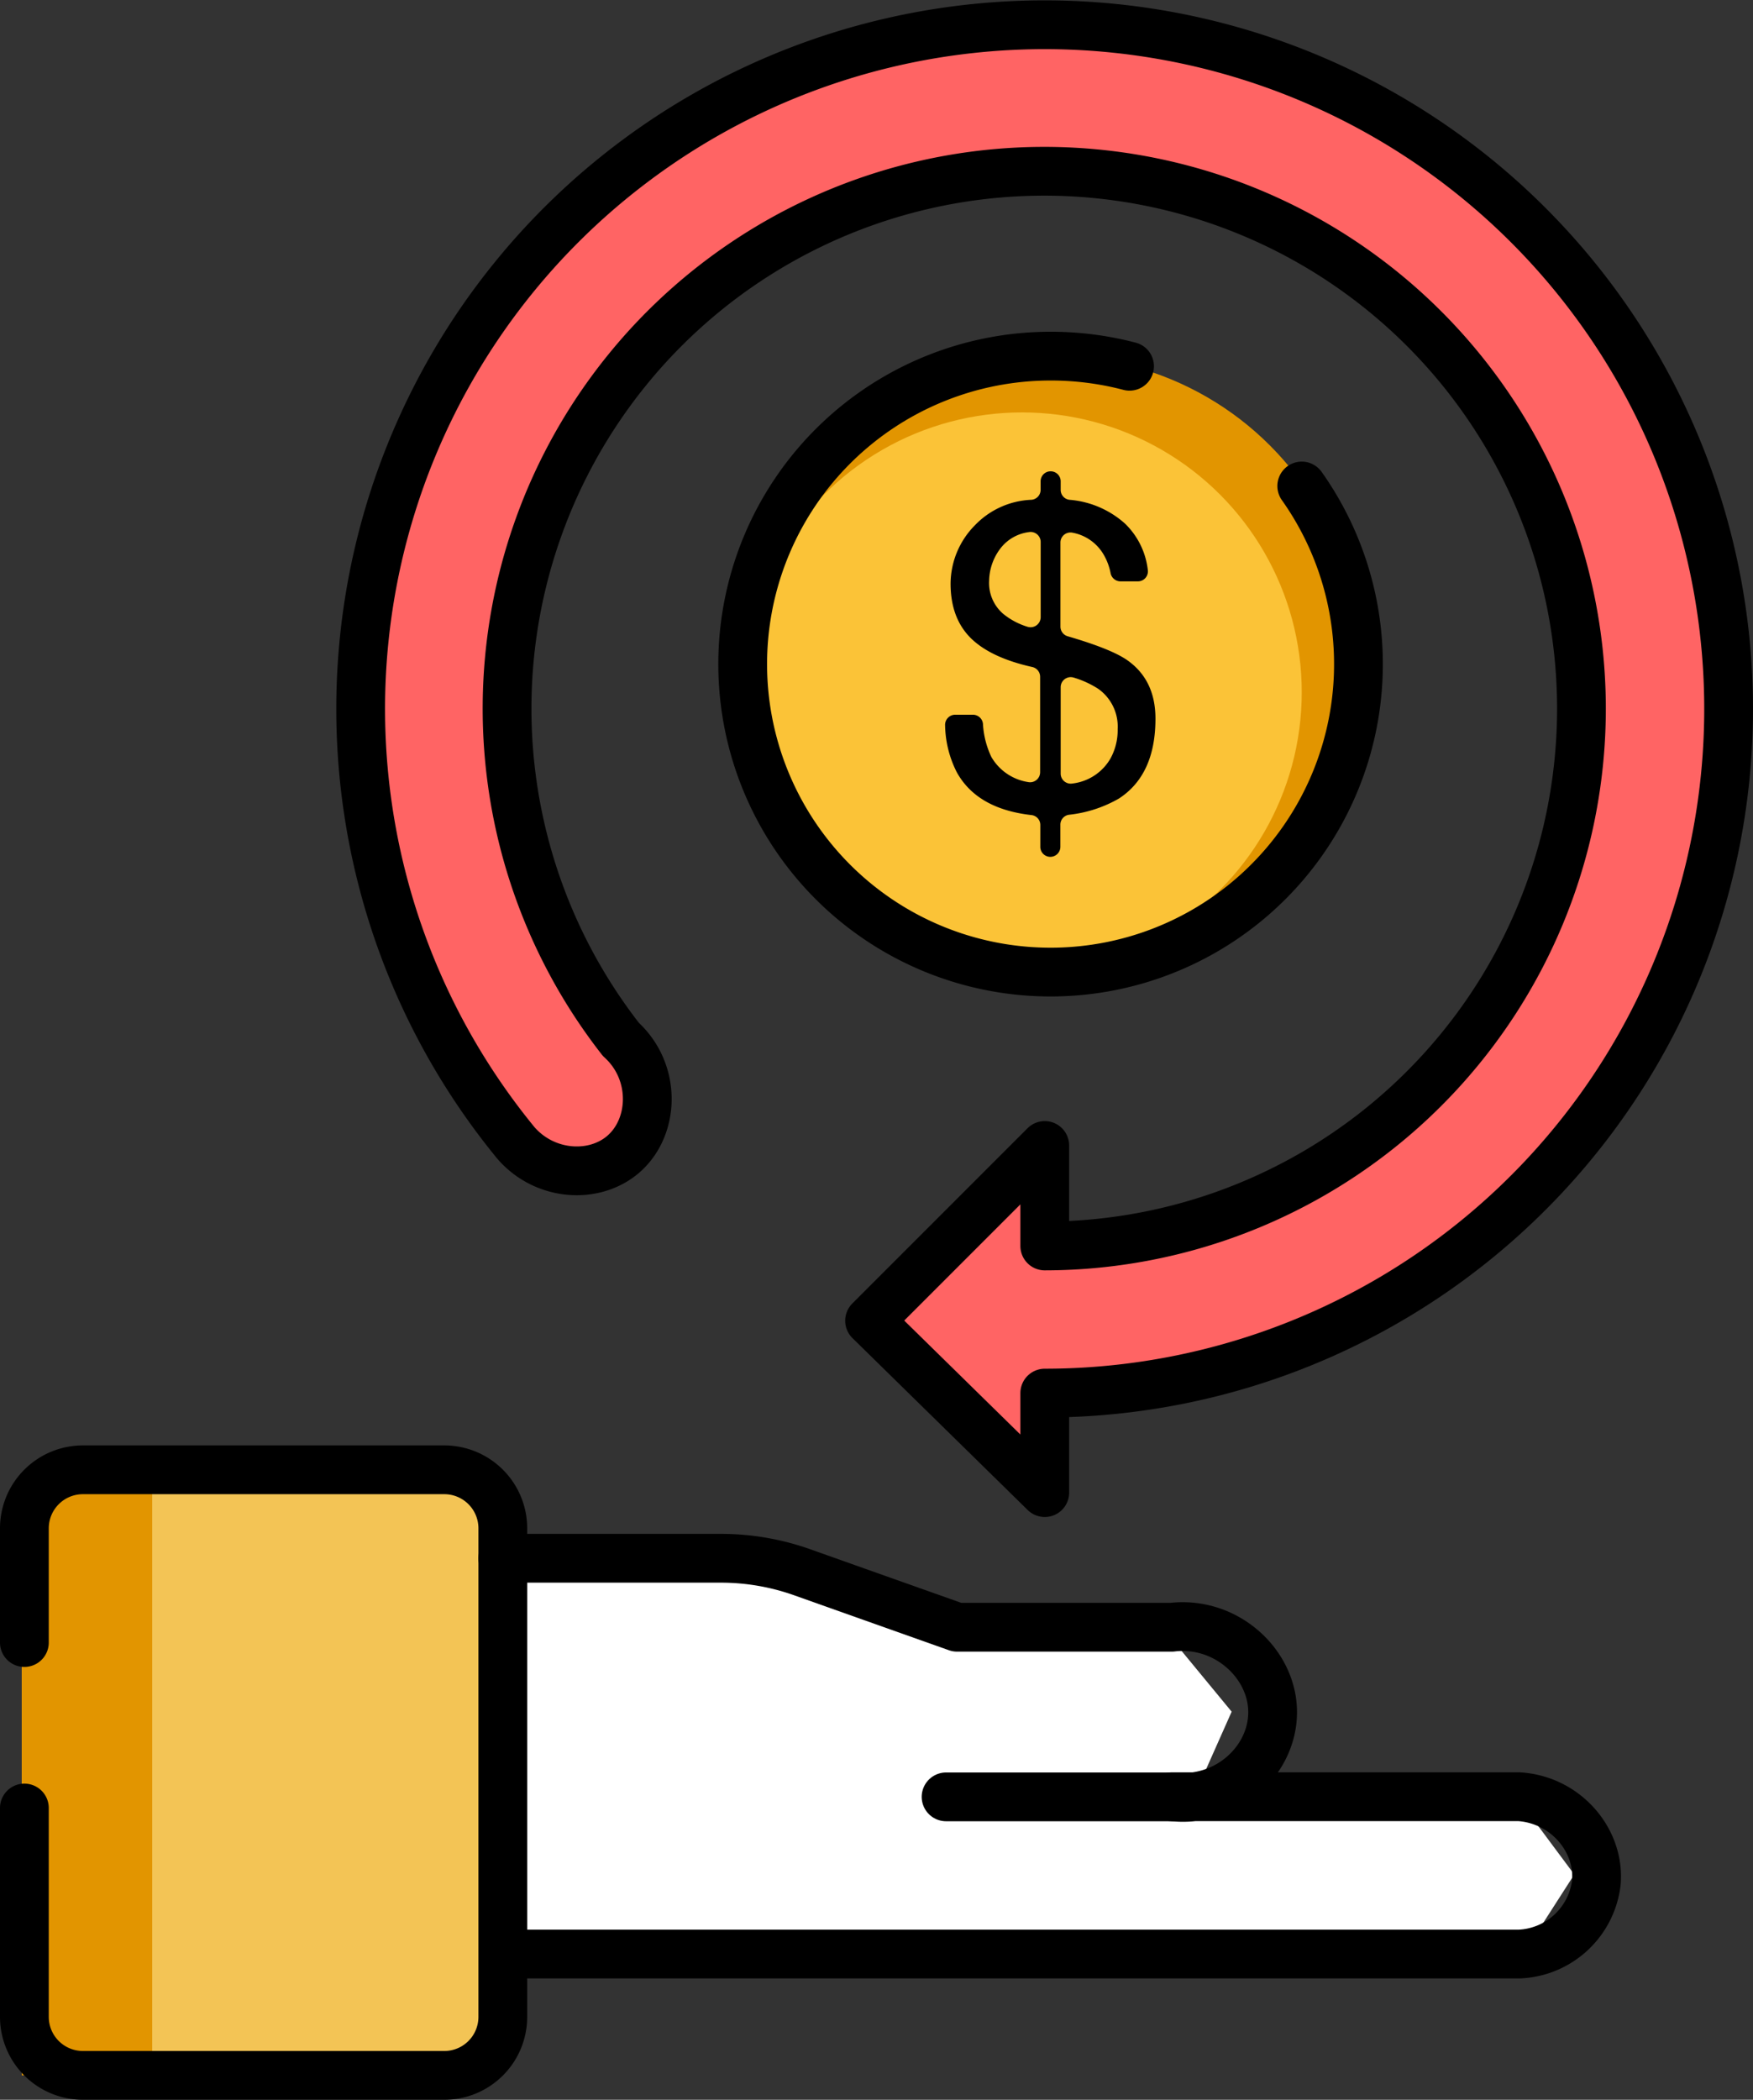 <?xml version="1.0" encoding="UTF-8"?> <svg xmlns="http://www.w3.org/2000/svg" id="Слой_1" data-name="Слой 1" viewBox="0 0 287.59 344.38"><rect x="0" y="0" width="287.59" height="344.38" fill="#333333" stroke="none"/> <defs> <style>.cls-1{fill:#e29500;}.cls-2{fill:#fff;}.cls-3{fill:#f3c455;}.cls-4{fill:#fbc337;}.cls-5{fill:none;}.cls-5,.cls-6{stroke:#000;stroke-linecap:round;stroke-linejoin:round;stroke-width:8px;}.cls-6{fill:#ff6464;}</style> </defs> <circle class="cls-1" cx="173.03" cy="108.32" r="49.9"></circle> <polygon class="cls-2" points="79.08 255.57 124.73 255.57 159.51 270.17 191.81 268.3 202.06 280.73 195.85 294.7 246.47 291.58 258.27 307.43 249.89 320.48 83.43 320.48 79.08 255.57"></polygon> <rect class="cls-3" x="3.57" y="244.8" width="78.49" height="94.96"></rect> <rect class="cls-1" x="3.57" y="242.77" width="21.4" height="97.61"></rect> <circle class="cls-4" cx="167.67" cy="113.53" r="45.89"></circle> <path class="cls-5" d="M360.6,624.05V658.3a9.6,9.6,0,0,0,9.6,9.6h59.29a9.6,9.6,0,0,0,9.6-9.6V578.18a9.6,9.6,0,0,0-9.6-9.6H370.2a9.6,9.6,0,0,0-9.6,9.6v18.73" transform="translate(-356.6 -327.52)"></path> <path class="cls-5" d="M439.09,583.09h35.78a39.85,39.85,0,0,1,13.38,2.31l25.36,9h35.23c9-1.07,16.66,6.13,16.54,14.11s-7.66,14.75-16.54,13.69h57c7.74.51,13.34,7.3,12.63,14.24A13.29,13.29,0,0,1,605.83,648H440.46" transform="translate(-356.6 -327.52)"></path> <line class="cls-5" x1="192.25" y1="294.7" x2="155.21" y2="294.7"></line> <path class="cls-6" d="M458.47,498A88.13,88.13,0,1,1,528,531.87V515.39l-28.74,28.74L528,572.32V556a112.21,112.21,0,1,0-86.74-41c4.73,5.41,12.71,5.92,17.48,1.92C464,512.5,464.37,503.36,458.47,498Z" transform="translate(-356.6 -327.52)"></path> <path class="cls-5" d="M570.16,407.23A50.51,50.51,0,1,1,529,385.93a50.87,50.87,0,0,1,12.91,1.66" transform="translate(-356.6 -327.52)"></path> <path d="M516.49,413.72a13.59,13.59,0,0,1,9.31-4.23,1.64,1.64,0,0,0,1.52-1.63v-1.4a1.63,1.63,0,0,1,1.64-1.64h0a1.64,1.64,0,0,1,1.65,1.64v1.41a1.63,1.63,0,0,0,1.43,1.62,15.49,15.49,0,0,1,9.15,3.93,12.56,12.56,0,0,1,3.72,7.62,1.64,1.64,0,0,1-1.64,1.83h-2.86a1.66,1.66,0,0,1-1.61-1.34,9.61,9.61,0,0,0-1.23-3.2,7.48,7.48,0,0,0-5-3.44,1.65,1.65,0,0,0-2,1.62v13.78a1.65,1.65,0,0,0,1.18,1.58q7.07,2.06,9.73,3.89,4.68,3.25,4.68,9.63,0,9.21-6,13.1a20.88,20.88,0,0,1-8.21,2.66,1.64,1.64,0,0,0-1.39,1.62v3.63a1.65,1.65,0,0,1-1.65,1.65h0a1.64,1.64,0,0,1-1.64-1.65v-3.57a1.63,1.63,0,0,0-1.44-1.63q-8.91-1-12.25-7a17.58,17.58,0,0,1-1.93-7.72,1.66,1.66,0,0,1,1.65-1.74h2.92a1.66,1.66,0,0,1,1.64,1.49,14.46,14.46,0,0,0,1.38,5.44,8.46,8.46,0,0,0,6,4.11,1.65,1.65,0,0,0,2-1.61V438.52a1.64,1.64,0,0,0-1.27-1.6q-6.56-1.46-9.84-4.49-3.59-3.33-3.58-9.22A13.69,13.69,0,0,1,516.49,413.72Zm4.66,14.45a11.68,11.68,0,0,0,4,2.14,1.66,1.66,0,0,0,2.18-1.56V416.41a1.65,1.65,0,0,0-1.93-1.62,7,7,0,0,0-4.59,2.57,9,9,0,0,0-1.94,5.44A6.67,6.67,0,0,0,521.15,428.17Zm17.64,23.73a9.63,9.63,0,0,0,1.17-4.81,7.58,7.58,0,0,0-3.18-6.59,15.62,15.62,0,0,0-4-1.84,1.65,1.65,0,0,0-2.17,1.56V454.4a1.65,1.65,0,0,0,1.94,1.62A8.31,8.31,0,0,0,538.79,451.9Z" transform="translate(-356.6 -327.52)"></path> </svg> 
